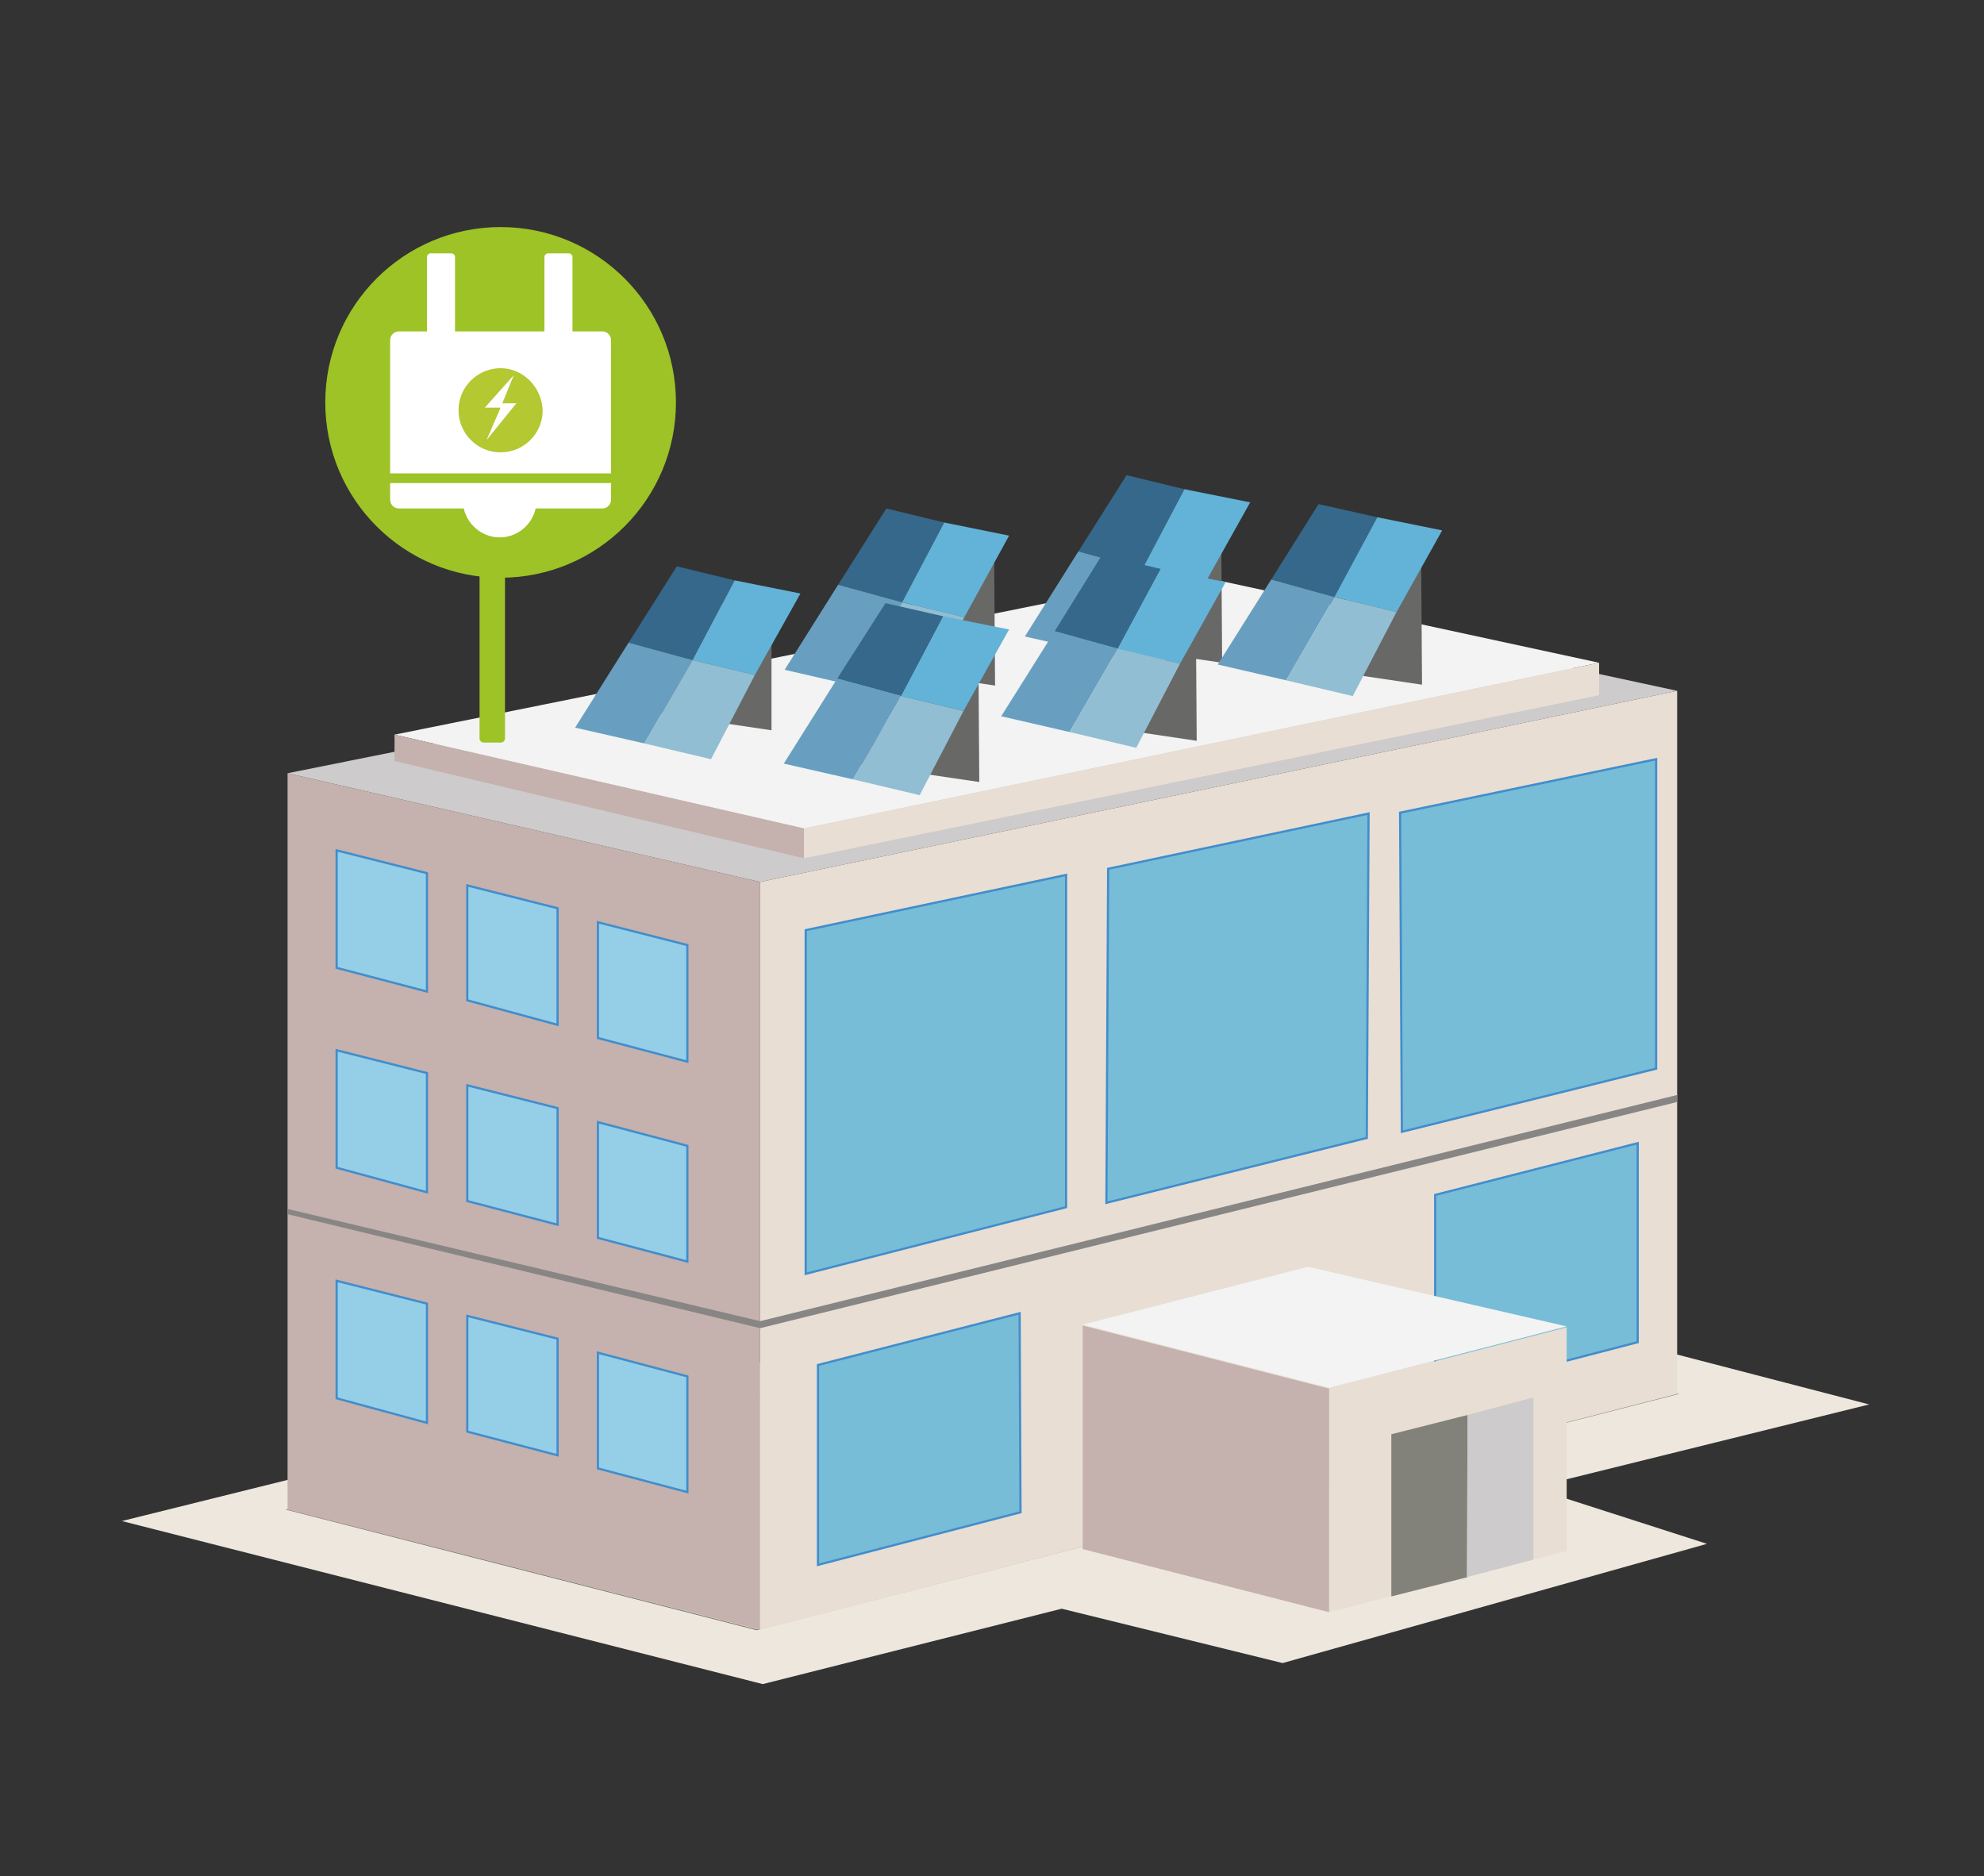 <?xml version="1.0" encoding="utf-8"?>
<!-- Generator: Adobe Illustrator 22.0.1, SVG Export Plug-In . SVG Version: 6.00 Build 0)  -->
<svg version="1.1" id="Laag_1" xmlns="http://www.w3.org/2000/svg" xmlns:xlink="http://www.w3.org/1999/xlink" x="0px" y="0px"
	 viewBox="0 0 226.3 214" style="enable-background:new 0 0 226.3 214;" xml:space="preserve">
<rect x="0" y="0" width="226.3" height="214" fill="#333333" stroke="none"/>
<style type="text/css">
	.st0{fill:none;stroke:#6A83A9;stroke-miterlimit:10;}
	.st1{fill:#FFFFFF;stroke:#9DC323;stroke-miterlimit:10;}
	.st2{fill:#EEE7DD;}
	.st3{fill:none;stroke:#7E7D6D;stroke-width:0.1;stroke-miterlimit:10;}
	.st4{fill:#C5B1AD;}
	.st5{fill:#CDCBCB;}
	.st6{fill:#F2F3F2;}
	.st7{fill:#E8DED3;}
	.st8{fill:#77BDD7;stroke:#428DCC;stroke-width:0.25;stroke-miterlimit:10;}
	.st9{fill:#95CFE7;stroke:#428DCC;stroke-width:0.25;stroke-miterlimit:10;}
	.st10{fill:#888585;}
	.st11{fill:#686867;}
	.st12{fill:#35688A;}
	.st13{fill:#689FC0;}
	.st14{fill:#91BED3;}
	.st15{fill:#62B3D7;}
	.st16{fill:#9DC326;}
	.st17{fill:#FFFFFF;}
	.st18{fill:#B3C831;}
	.st19{fill:#82817A;}
</style>
<path class="st0" d="M141,140.5"/>
<path class="st1" d="M154.4,133.9"/>
<polygon class="st2" points="213.2,160.2 174.8,169.7 194.7,176.1 146.3,189.7 121.1,183.5 87,192.1 13.9,173.5 142,141.7 "/>
<polygon class="st3" points="86.3,185.9 191.3,159 137.9,146.3 32.8,172.2 "/>
<polygon class="st4" points="86.7,185.9 86.7,100.6 32.8,88.2 32.8,172.2 "/>
<polygon class="st5" points="191.3,78.8 86.7,100.6 32.8,88.2 137.5,67.2 "/>
<polygon class="st6" points="182.4,75.6 91.7,94.5 45,83.8 135.7,65.5 "/>
<polygon class="st7" points="191.3,159 191.3,78.8 86.7,100.6 86.7,185.9 "/>
<polygon class="st8" points="188.9,121.9 188.9,86.6 159.7,92.7 159.9,129.1 "/>
<polygon class="st8" points="155.9,129.8 156.1,92.8 126.4,99.1 126.2,137.2 "/>
<polygon class="st8" points="121.6,137.7 121.6,99.8 91.9,106.1 91.9,145.3 "/>
<polygon class="st9" points="48.7,113.1 48.7,99.6 38.4,97 38.4,110.4 "/>
<polygon class="st9" points="63.6,116.9 63.6,103.6 53.3,101 53.3,114.1 "/>
<polygon class="st8" points="93.3,155.7 93.3,178.5 116.4,172.5 116.3,149.8 "/>
<polygon class="st8" points="163.7,136.3 163.7,159.1 186.8,153.1 186.8,130.4 "/>
<polygon class="st10" points="191.3,124.9 86.7,150.7 32.8,137.9 32.8,138.5 86.7,151.5 191.3,125.7 "/>
<polygon class="st9" points="78.4,121.1 78.4,107.8 68.2,105.2 68.2,118.4 "/>
<polygon class="st9" points="48.7,136 48.7,122.4 38.4,119.8 38.4,133.2 "/>
<polygon class="st9" points="63.6,139.7 63.6,126.4 53.3,123.8 53.3,137 "/>
<polygon class="st9" points="78.4,143.9 78.4,130.7 68.2,128 68.2,141.2 "/>
<polygon class="st9" points="48.7,162.3 48.7,148.7 38.4,146.1 38.4,159.5 "/>
<polygon class="st9" points="63.6,166 63.6,152.7 53.3,150.1 53.3,163.3 "/>
<polygon class="st9" points="78.4,170.2 78.4,157 68.2,154.3 68.2,167.5 "/>
<polygon class="st7" points="91.7,94.5 91.7,97.9 182.4,79.3 182.4,75.6 "/>
<polygon class="st4" points="45,83.8 45,86.8 91.7,97.9 91.7,94.5 "/>
<polygon class="st11" points="113.5,78.2 100,76.2 107.7,63.9 113.4,63.9 "/>
<g>
	<polygon class="st12" points="95.6,66.7 102.9,68.7 107.7,59.6 101.1,58 	"/>
	<polygon class="st13" points="89.5,76.4 97.3,78.2 102.9,68.7 95.6,66.7 	"/>
	<polygon class="st14" points="104.9,80 97.3,78.2 102.9,68.7 110,70.4 	"/>
	<polygon class="st15" points="115.1,61.1 110,70.4 102.9,68.7 107.7,59.6 	"/>
</g>
<polygon class="st11" points="111.7,89.2 98.1,87.2 105.8,74.9 111.6,74.9 "/>
<polygon class="st11" points="136.5,84.5 123,82.5 130.7,70.2 136.4,70.2 "/>
<polygon class="st11" points="162.2,78.1 148.7,76.1 156.4,63.8 162.1,63.8 "/>
<polygon class="st11" points="139.4,75.6 125.9,73.6 133.6,61.3 139.3,61.3 "/>
<polygon class="st11" points="88,83.3 74.5,81.3 82.2,69 88,69 "/>
<g>
	<polygon class="st12" points="71.7,73.3 79,75.3 83.8,66.2 77.2,64.6 	"/>
	<polygon class="st13" points="65.6,83 73.5,84.8 79,75.3 71.7,73.3 	"/>
	<polygon class="st14" points="81.1,86.6 73.5,84.8 79,75.3 86.1,77 	"/>
	<polygon class="st15" points="91.3,67.7 86.1,77 79,75.3 83.8,66.2 	"/>
</g>
<g>
	<polygon class="st12" points="95.5,77.4 102.8,79.4 107.6,70.3 101,68.8 	"/>
	<polygon class="st13" points="89.4,87.1 97.3,88.9 102.8,79.4 95.5,77.4 	"/>
	<polygon class="st14" points="104.9,90.7 97.3,88.9 102.8,79.4 109.9,81.1 	"/>
	<polygon class="st15" points="115.1,71.8 109.9,81.1 102.8,79.4 107.6,70.3 	"/>
</g>
<g>
	<polygon class="st12" points="123,62.9 130.3,64.9 135.1,55.8 128.5,54.2 	"/>
	<polygon class="st13" points="116.9,72.6 124.8,74.4 130.3,64.9 123,62.9 	"/>
	<polygon class="st14" points="132.4,76.2 124.8,74.4 130.3,64.9 137.4,66.6 	"/>
	<polygon class="st15" points="142.6,57.3 137.4,66.6 130.3,64.9 135.1,55.8 	"/>
</g>
<g>
	<polygon class="st12" points="120.3,72 127.5,74 132.4,64.9 125.7,63.3 	"/>
	<polygon class="st13" points="114.2,81.7 122,83.5 127.5,74 120.3,72 	"/>
	<polygon class="st14" points="129.6,85.3 122,83.5 127.5,74 134.6,75.7 	"/>
	<polygon class="st15" points="139.8,66.4 134.6,75.7 127.5,74 132.4,64.9 	"/>
</g>
<g>
	<polygon class="st12" points="145,66.1 152.2,68.1 157.1,59 150.4,57.5 	"/>
	<polygon class="st13" points="138.9,75.8 146.7,77.6 152.2,68.1 145,66.1 	"/>
	<polygon class="st14" points="154.3,79.4 146.7,77.6 152.2,68.1 159.3,69.8 	"/>
	<polygon class="st15" points="164.5,60.5 159.3,69.8 152.2,68.1 157.1,59 	"/>
</g>
<g>
	<circle class="st16" cx="57.1" cy="45.9" r="20"/>
	<g>
		<path class="st17" d="M51.5,44.3h-2.4c-0.2,0-0.4-0.2-0.4-0.4V29.3c0-0.2,0.2-0.4,0.4-0.4h2.4c0.2,0,0.4,0.2,0.4,0.4v14.6
			C51.9,44.1,51.8,44.3,51.5,44.3z"/>
		<path class="st17" d="M64.9,44.3h-2.4c-0.2,0-0.4-0.2-0.4-0.4V29.3c0-0.2,0.2-0.4,0.4-0.4h2.4c0.2,0,0.4,0.2,0.4,0.4v14.6
			C65.3,44.1,65.1,44.3,64.9,44.3z"/>
		<path class="st17" d="M52.8,57.1c0,2.3,1.9,4.2,4.2,4.2s4.2-1.9,4.2-4.2H52.8z"/>
		<path class="st17" d="M44.5,54V38.8c0-0.6,0.5-1,1-1h23.2c0.6,0,1,0.5,1,1V54H44.5z"/>
		<path class="st17" d="M44.5,55.1V57c0,0.6,0.5,1,1,1h23.2c0.6,0,1-0.5,1-1v-1.9H44.5z"/>
		<g>
			<path class="st18" d="M57.1,42c-2.6,0-4.8,2.1-4.8,4.8c0,2.6,2.1,4.8,4.8,4.8c2.6,0,4.8-2.1,4.8-4.8C61.8,44.2,59.7,42,57.1,42z
				 M55.5,50.2l1.6-3.7h-1.8l3.3-3.7L57.3,46l1.6,0L55.5,50.2z"/>
		</g>
	</g>
	<path class="st16" d="M57.1,84.7h-1.9c-0.3,0-0.5-0.2-0.5-0.5V64c0-0.3,0.2-0.5,0.5-0.5h1.9c0.3,0,0.5,0.2,0.5,0.5v20.2
		C57.6,84.5,57.4,84.7,57.1,84.7z"/>
</g>
<polygon class="st6" points="123.5,151.1 151.6,158.3 178.7,151.3 149.2,144.5 "/>
<polygon class="st7" points="151.6,183.9 151.6,158.4 178.7,151.4 178.7,176.9 "/>
<polygon class="st4" points="123.5,176.7 123.5,151.2 151.6,158.4 151.6,183.9 "/>
<polygon class="st19" points="167.4,161.4 158.7,163.6 158.7,182.1 167.4,179.9 "/>
<polygon class="st5" points="167.4,161.4 174.9,159.4 174.9,177.9 167.3,179.9 "/>
</svg>
